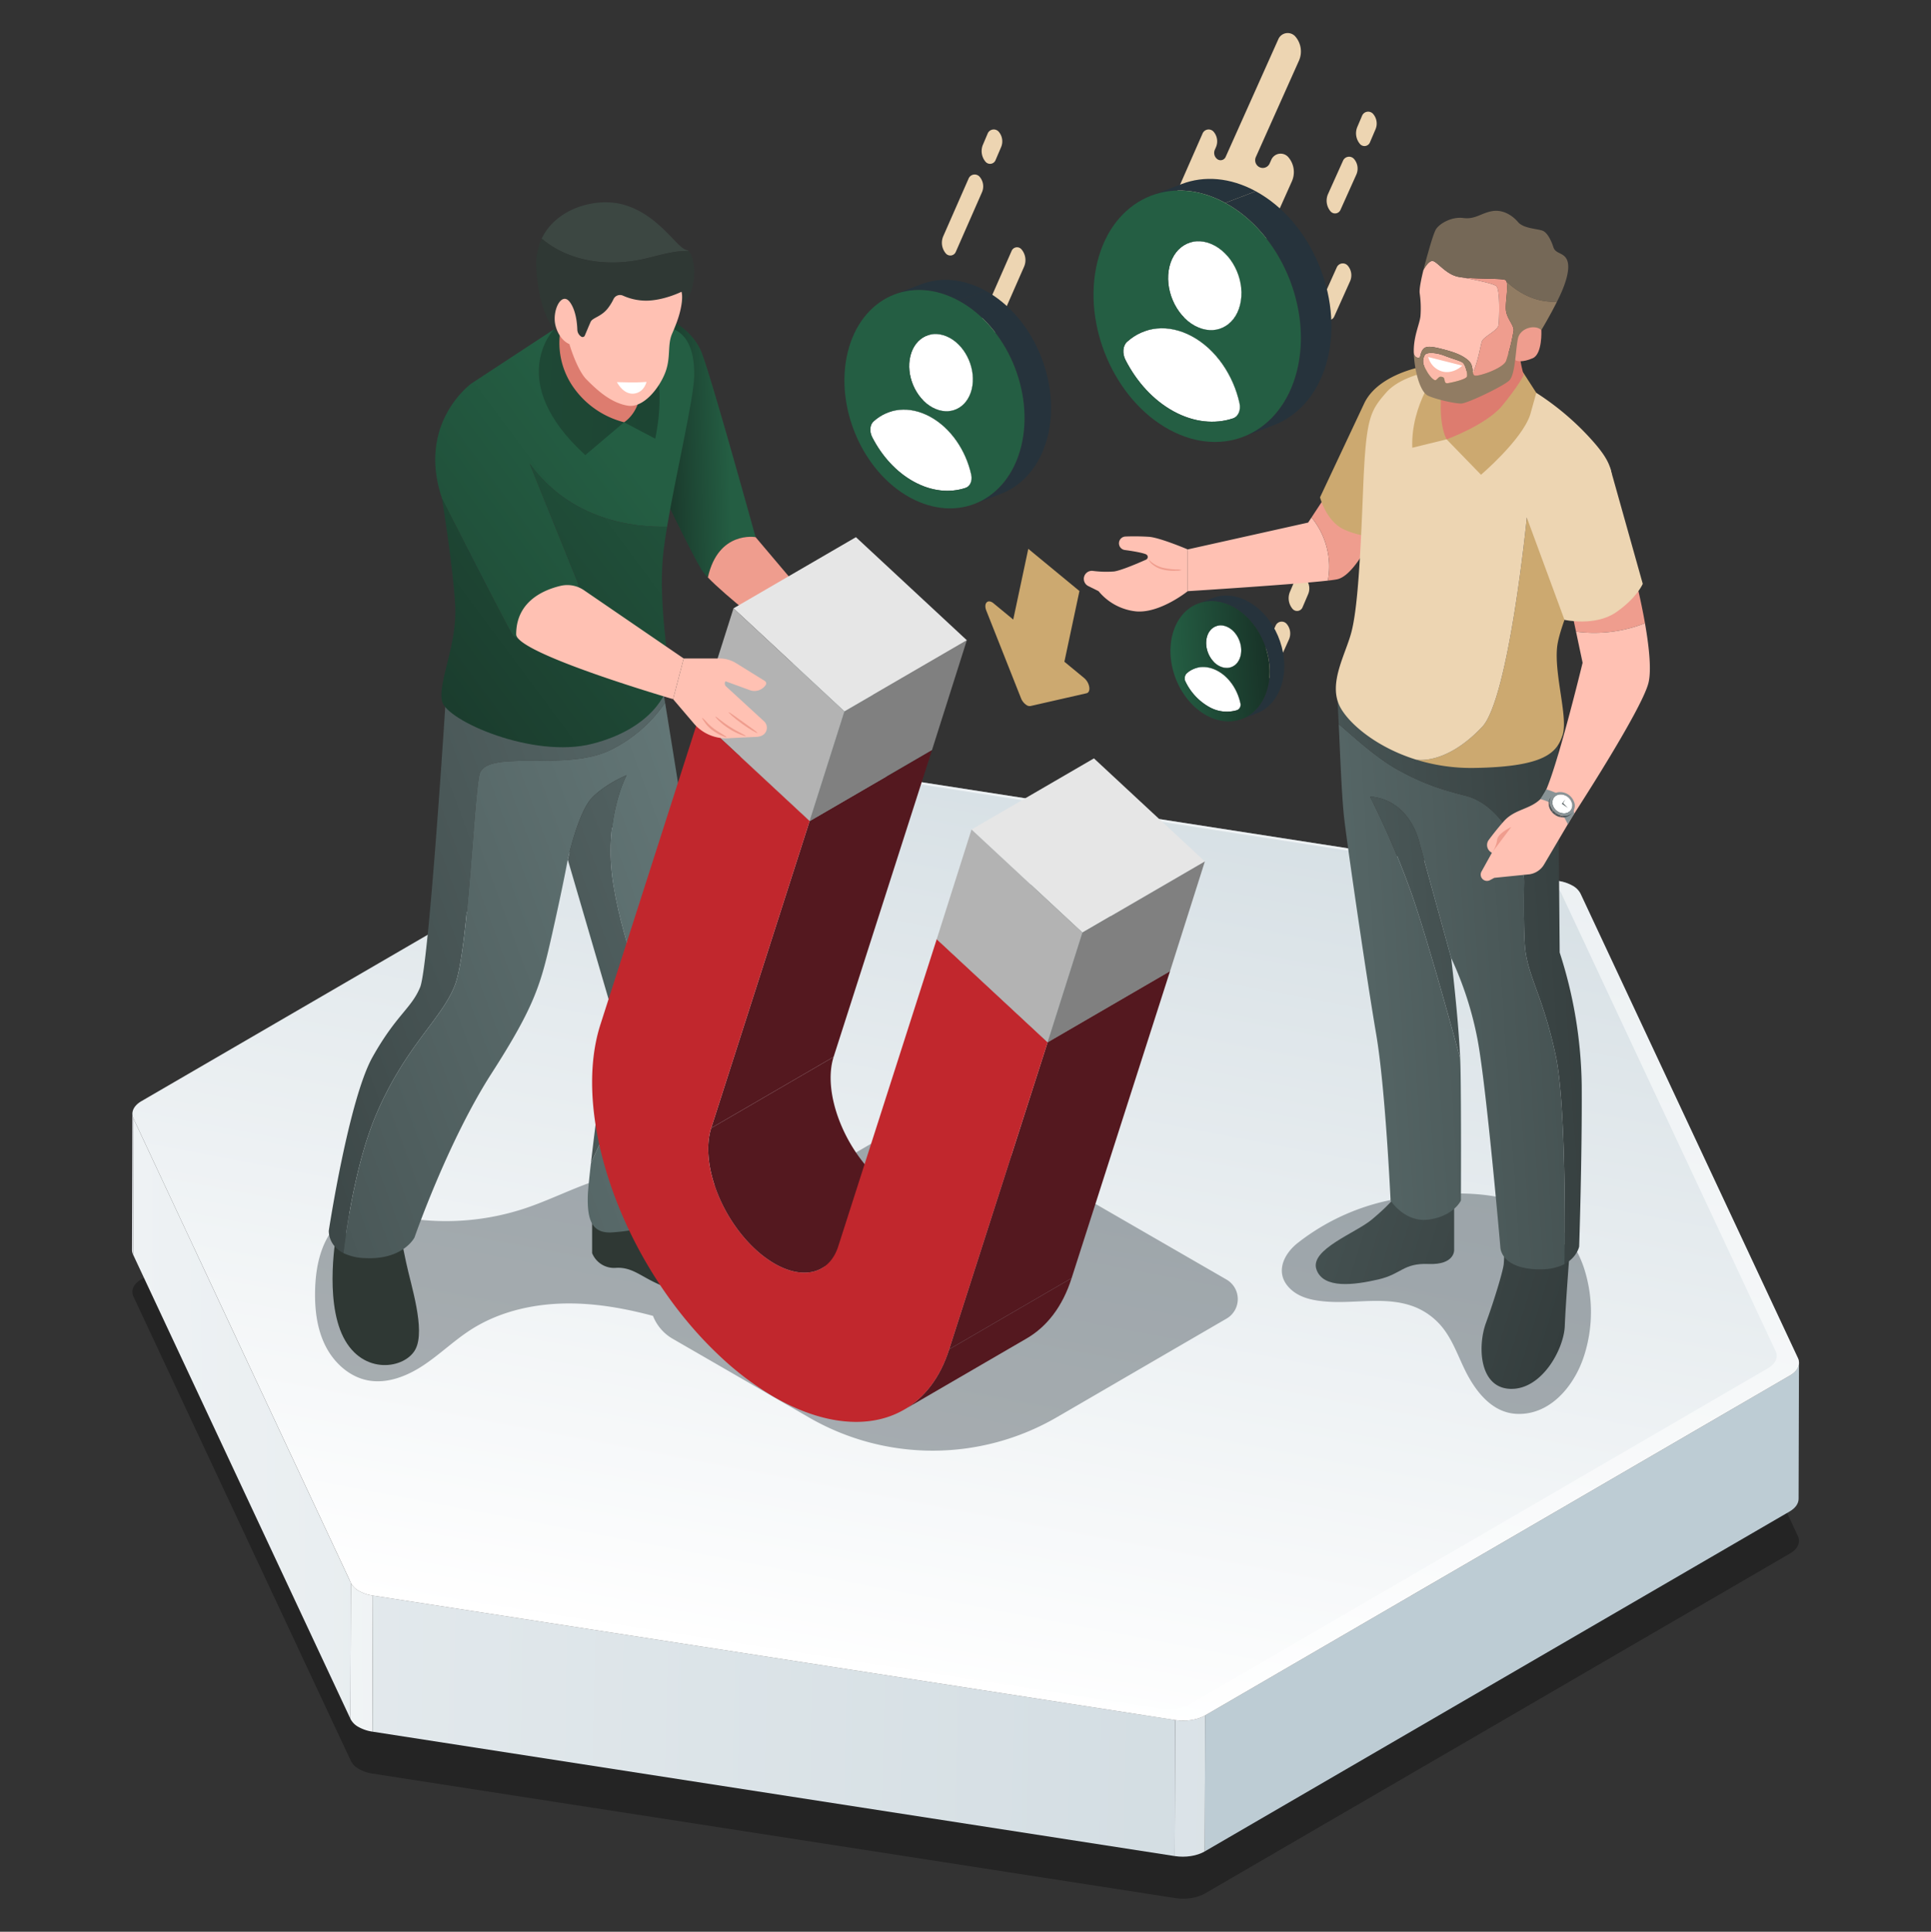 <?xml version="1.0" encoding="utf-8"?>
<svg xmlns="http://www.w3.org/2000/svg" data-name="Layer 1" id="Layer_1" viewBox="0 0 947.558 947.81">
  <rect x="0" y="0" width="947.558" height="947.81" fill="#333333" stroke="none"/>
  <defs>
    <style>
      .cls-1 {
        opacity: 0.3;
      }

      .cls-2 {
        isolation: isolate;
      }

      .cls-3 {
        fill: url(#linear-gradient);
      }

      .cls-4 {
        fill: url(#linear-gradient-2);
      }

      .cls-5 {
        fill: url(#linear-gradient-3);
      }

      .cls-6 {
        fill: #bdccd4;
      }

      .cls-7 {
        fill: url(#linear-gradient-4);
      }

      .cls-8 {
        fill: url(#linear-gradient-5);
      }

      .cls-9 {
        fill: url(#linear-gradient-6);
      }

      .cls-10 {
        opacity: 0.54;
      }

      .cls-11 {
        fill: #fff;
      }

      .cls-12, .cls-45 {
        fill: #26333c;
      }

      .cls-12 {
        opacity: 0.38;
      }

      .cls-13 {
        fill: #edd5b2;
      }

      .cls-14 {
        fill: #2f3834;
      }

      .cls-15 {
        fill: url(#linear-gradient-7);
      }

      .cls-16 {
        fill: url(#linear-gradient-8);
      }

      .cls-17 {
        fill: url(#linear-gradient-9);
      }

      .cls-18 {
        fill: url(#linear-gradient-10);
      }

      .cls-19 {
        fill: #ef9d8e;
      }

      .cls-20 {
        fill: url(#linear-gradient-11);
      }

      .cls-21 {
        fill: url(#linear-gradient-12);
      }

      .cls-22 {
        fill: url(#linear-gradient-13);
      }

      .cls-23 {
        fill: #dd7c6f;
      }

      .cls-24 {
        fill: #54181f;
      }

      .cls-25 {
        fill: #657979;
      }

      .cls-26 {
        fill: gray;
      }

      .cls-27 {
        fill: #e6e6e6;
      }

      .cls-28 {
        fill: #b3b3b3;
      }

      .cls-29 {
        fill: #c1272d;
      }

      .cls-30 {
        fill: #3c4742;
      }

      .cls-31 {
        fill: #ffc1b3;
      }

      .cls-32 {
        fill: url(#linear-gradient-14);
      }

      .cls-33 {
        fill: #cca970;
      }

      .cls-34 {
        fill: url(#linear-gradient-15);
      }

      .cls-35 {
        fill: url(#linear-gradient-16);
      }

      .cls-36 {
        fill: url(#linear-gradient-17);
      }

      .cls-37 {
        fill: url(#linear-gradient-18);
      }

      .cls-38 {
        fill: url(#linear-gradient-19);
      }

      .cls-39 {
        fill: #fcb9a9;
      }

      .cls-40 {
        fill: none;
      }

      .cls-41 {
        fill: #756857;
      }

      .cls-42 {
        fill: #917c63;
      }

      .cls-43 {
        fill: #899396;
      }

      .cls-44 {
        fill: #4d5659;
      }

      .cls-46 {
        fill: url(#linear-gradient-20);
      }

      .cls-47 {
        fill: url(#linear-gradient-21);
      }

      .cls-48 {
        fill: url(#linear-gradient-22);
      }
    </style>
    <linearGradient gradientUnits="userSpaceOnUse" id="linear-gradient" x1="-433.718" x2="785.069" y1="582.818" y2="578.449">
      <stop offset="0" stop-color="#fff"/>
      <stop offset="1" stop-color="#d0d7e5"/>
    </linearGradient>
    <linearGradient gradientUnits="userSpaceOnUse" id="linear-gradient-2" x1="-247.665" x2="971.122" y1="697.418" y2="693.049">
      <stop offset="0" stop-color="#fff"/>
      <stop offset="1" stop-color="#bdccd4"/>
    </linearGradient>
    <linearGradient href="#linear-gradient-2" id="linear-gradient-3" x1="-96.925" x2="1121.863" y1="814.122" y2="809.753"/>
    <linearGradient href="#linear-gradient-2" id="linear-gradient-4" x1="-616.322" x2="1198.754" y1="827.604" y2="862.552"/>
    <linearGradient href="#linear-gradient-2" id="linear-gradient-5" x1="-404.392" x2="1410.683" y1="857.25" y2="892.197"/>
    <linearGradient href="#linear-gradient-2" id="linear-gradient-6" x1="431.321" x2="571.321" y1="831.279" y2="95.279"/>
    <linearGradient gradientUnits="userSpaceOnUse" id="linear-gradient-7" x1="486.878" x2="-3.494" y1="370.536" y2="551.49">
      <stop offset="0" stop-color="#657979"/>
      <stop offset="0.974" stop-color="#303838"/>
      <stop offset="1"/>
    </linearGradient>
    <linearGradient href="#linear-gradient-7" id="linear-gradient-8" x1="385.947" x2="-104.425" y1="449.155" y2="630.109"/>
    <linearGradient href="#linear-gradient-7" id="linear-gradient-9" x1="519.054" x2="28.682" y1="394.275" y2="575.229"/>
    <linearGradient gradientUnits="userSpaceOnUse" id="linear-gradient-10" x1="357.757" x2="321.15" y1="219.657" y2="220.808">
      <stop offset="0" stop-color="#245e43"/>
      <stop offset="1" stop-color="#183227"/>
    </linearGradient>
    <linearGradient href="#linear-gradient-10" id="linear-gradient-11" x1="300.415" x2="53.157" y1="214.308" y2="398.024"/>
    <linearGradient href="#linear-gradient-10" id="linear-gradient-12" x1="399.961" x2="152.703" y1="199.546" y2="383.263"/>
    <linearGradient href="#linear-gradient-10" id="linear-gradient-13" x1="-210.214" x2="728.739" y1="168.974" y2="213.971"/>
    <linearGradient gradientUnits="userSpaceOnUse" id="linear-gradient-14" x1="311.114" x2="557.513" y1="189.568" y2="267.506">
      <stop offset="0" stop-color="#fff"/>
      <stop offset="1" stop-color="#cca970"/>
    </linearGradient>
    <linearGradient href="#linear-gradient-7" id="linear-gradient-15" x1="393.538" x2="816.944" y1="518.119" y2="649.658"/>
    <linearGradient href="#linear-gradient-7" id="linear-gradient-16" x1="389.142" x2="812.547" y1="532.271" y2="663.81"/>
    <linearGradient href="#linear-gradient-7" id="linear-gradient-17" x1="555.948" x2="928.098" y1="498.947" y2="474.534"/>
    <linearGradient href="#linear-gradient-7" id="linear-gradient-18" x1="460.205" x2="829.414" y1="495.164" y2="470.944"/>
    <linearGradient href="#linear-gradient-7" id="linear-gradient-19" x1="485.876" x2="858.23" y1="468.747" y2="444.321"/>
    <linearGradient href="#linear-gradient-10" id="linear-gradient-20" x1="931.318" x2="1036.318" y1="164.336" y2="157.336"/>
    <linearGradient href="#linear-gradient-10" id="linear-gradient-21" x1="929.187" x2="1034.187" y1="132.382" y2="125.382"/>
    <linearGradient href="#linear-gradient-10" id="linear-gradient-22" x1="574.722" x2="622.665" y1="326.046" y2="322.85"/>
  </defs>
  <title>marvin_bender 2</title>
  <g>
    <g>
      <g class="cls-1">
        <path d="M771.61,521.911a9.439,9.439,0,0,1,3.968,3.958L882.244,753.7c1.428,3.047-.048,6.3-3.886,8.527L591.364,929.006c-3.838,2.23-9.448,3.1-14.714,2.283L182.989,870.244a19.9,19.9,0,0,1-6.846-2.286A9.439,9.439,0,0,1,172.174,864L65.5,636.177c-1.428-3.048.062-6.3,3.9-8.526L356.4,460.868c3.838-2.23,9.435-3.1,14.7-2.283l393.668,61.04A19.9,19.9,0,0,1,771.61,521.911Z"/>
      </g>
      <g class="cls-2">
        <path class="cls-3" d="M64.779,613.25l.189-66.768a5.415,5.415,0,0,0,.533,2.327l-.189,66.768A5.415,5.415,0,0,1,64.779,613.25Z"/>
        <polygon class="cls-4" points="172.174 776.632 171.985 843.4 65.312 615.577 65.501 548.809 172.174 776.632"/>
        <path class="cls-5" d="M182.989,782.876l-.189,66.768a19.9,19.9,0,0,1-6.846-2.286,9.439,9.439,0,0,1-3.968-3.958l.189-66.768a9.439,9.439,0,0,0,3.968,3.958A19.9,19.9,0,0,0,182.989,782.876Z"/>
        <path class="cls-6" d="M878.358,674.855,591.364,841.638l-.189,66.768L878.169,741.623c2.866-1.665,4.414-3.9,4.421-6.191l.189-66.768C882.773,670.956,881.224,673.189,878.358,674.855Z"/>
        <polygon class="cls-7" points="576.649 843.92 576.46 910.688 182.799 849.644 182.989 782.876 576.649 843.92"/>
        <path class="cls-8" d="M591.364,841.638l-.189,66.768c-3.838,2.23-9.448,3.1-14.714,2.283l.189-66.768C581.915,844.737,587.526,843.868,591.364,841.638Z"/>
        <path class="cls-9" d="M882.244,666.328,775.578,438.5a9.439,9.439,0,0,0-3.968-3.958,19.9,19.9,0,0,0-6.846-2.286L371.1,371.217c-5.266-.817-10.862.052-14.7,2.282L69.4,540.282c-3.838,2.23-5.328,5.479-3.9,8.526L172.174,776.632a9.439,9.439,0,0,0,3.968,3.958,19.892,19.892,0,0,0,6.846,2.286L576.649,843.92c5.266.817,10.877-.052,14.714-2.283L878.358,674.855C882.2,672.624,883.672,669.376,882.244,666.328Z"/>
      </g>
      <g class="cls-10">
        <path class="cls-11" d="M882.244,666.328,775.578,438.5a9.443,9.443,0,0,0-3.968-3.958,19.9,19.9,0,0,0-6.846-2.286L371.1,371.217a25.731,25.731,0,0,0-9.227.262,25.539,25.539,0,0,1,5.021.255l388.5,60.239a19.635,19.635,0,0,1,6.757,2.256,9.316,9.316,0,0,1,3.916,3.906L871.33,662.973c1.41,3.008-.047,6.213-3.835,8.415L584.267,835.982c-3.787,2.2-9.324,3.059-14.521,2.252L181.251,777.991a19.634,19.634,0,0,1-6.757-2.256,9.314,9.314,0,0,1-3.916-3.906l1.6,4.8a9.443,9.443,0,0,0,3.968,3.958,19.9,19.9,0,0,0,6.846,2.286L576.649,843.92c5.266.817,10.877-.052,14.714-2.283L878.358,674.855C882.2,672.624,883.672,669.375,882.244,666.328Z"/>
      </g>
    </g>
    <g>
      <path class="cls-12" d="M601.86,627.819,456.838,544.09,370.263,594.4a64.556,64.556,0,0,0-13.3-9.784,78.814,78.814,0,0,0-54.211-8.189c-15.728,3.338-30.006,11.423-45.263,16.5a123.3,123.3,0,0,1-56.661,4.89c-6.574-.97-13.448-5.512-19.839-5.622-7.892-.136-15.778,7.567-19.571,13.767-4.945,8.083-6.584,17.787-6.8,27.261-.211,9.232.9,18.7,5.009,26.97s11.578,15.208,20.63,17.035c9.514,1.921,19.32-1.922,27.419-7.271s15.113-12.222,23.275-17.473c14.653-9.428,32.453-13.181,49.875-12.936,13.395.188,26.634,2.625,39.6,6.087a22.357,22.357,0,0,0,9.769,11.3l66.839,38.589a121.3,121.3,0,0,0,121.6-.172l83.249-48.379A11.069,11.069,0,0,0,601.86,627.819Z"/>
      <g>
        <path class="cls-13" d="M619.852,331.817h0a8.074,8.074,0,0,1-1.249-8.489l7.373-16.392a3.231,3.231,0,0,1,5.416-.8h0a7.226,7.226,0,0,1,1.118,7.6l-7.8,17.365A2.9,2.9,0,0,1,619.852,331.817Z"/>
        <path class="cls-13" d="M634.284,298.755h0a8.074,8.074,0,0,1-1.249-8.489l2.306-5.432a3.231,3.231,0,0,1,5.416-.8h0a7.226,7.226,0,0,1,1.118,7.6l-2.734,6.405A2.9,2.9,0,0,1,634.284,298.755Z"/>
      </g>
      <path class="cls-13" d="M649.843,156.052h0a8.074,8.074,0,0,1-1.249-8.489l7.373-16.392a3.231,3.231,0,0,1,5.416-.8h0a7.226,7.226,0,0,1,1.118,7.6l-7.8,17.365A2.9,2.9,0,0,1,649.843,156.052Z"/>
      <path class="cls-13" d="M637.42,29.745a11.193,11.193,0,0,0-1.732-11.768,5,5,0,0,0-8.389,1.235l-25.875,57.8a2.708,2.708,0,0,1-4.125,1.037h0a3.835,3.835,0,0,1-1.168-4.579l.533-1.212a7.226,7.226,0,0,0-1.118-7.6h0a3.231,3.231,0,0,0-5.416.8l-12.44,28.307a8.074,8.074,0,0,0,1.338,8.591,2.884,2.884,0,0,0,4.768-.817l1.806-4.109,1.879,13.666,23.271-3.478-16.294,36.4a12.506,12.506,0,0,0,1.935,13.148,4.488,4.488,0,0,0,7.523-1.107l30.043-67.135a11.193,11.193,0,0,0-1.732-11.768,5,5,0,0,0-8.389,1.235l-.822,1.836a3.678,3.678,0,0,1-5.58,1.427h0a3.824,3.824,0,0,1-1.179-4.608Z"/>
      <path class="cls-13" d="M488.012,163.879l-6.285-7.367,14.709-33.469a2.87,2.87,0,0,1,4.811-.708h0a8.143,8.143,0,0,1,1.26,8.562Z"/>
      <g>
        <path class="cls-12" d="M636.889,609.793c-7.555,5.91-11.618,15.637-3.178,23.091,4.806,4.244,11.557,5.345,17.737,5.779,14.407,1.012,29.553-2.888,43.365,2.825a33.534,33.534,0,0,1,14.671,12.078c4.035,5.88,6.413,12.656,9.568,19,4.912,9.885,12.847,20.409,24.818,21.127,16.911,1.015,29.008-14.129,33.572-28.843a69.909,69.909,0,0,0-.41-43.433c-4.085-11.638-12.216-22.047-23.25-27.794-19.084-9.94-43.46-8.971-64.156-6.052A109.248,109.248,0,0,0,636.889,609.793Z"/>
        <g>
          <path class="cls-14" d="M165.182,604.56s-6.237,32.693,3.328,51.572,30.286,15.489,35.351,5.9-2.3-31.689-4.6-42.74l-2.3-11.051Z"/>
          <path class="cls-14" d="M290.554,592.9v21.926a11.6,11.6,0,0,0,11.847,7.237c9.209-.46,13.354,5.986,26.247,10.13s38.219,1.535,37.758-7.751-29.47-18.956-34.535-26.324l-5.065-7.367Z"/>
          <g>
            <path class="cls-15" d="M223.2,483.458c6.447-16.577,9.209-89.671,11.972-103.085s41.9-1.326,64.465-12.435a69.254,69.254,0,0,0,26.73-23.172c-1.233-7.568-2.018-12.341-2.018-12.341l-105.6,10.251s-8.288,131.266-12.586,141.7-11.665,13.467-23.33,34.208-21.488,85.206-21.488,85.206-.518,7.1,7.165,11.028c2.344-18.474,7.125-46.893,16.012-67.819C198.8,513.388,216.754,500.035,223.2,483.458Z"/>
            <path class="cls-16" d="M340.313,434.342c-2.752-20.413-10.3-67.212-13.945-89.575a69.254,69.254,0,0,1-26.73,23.172c-22.563,11.109-61.7-.979-64.465,12.435s-5.526,86.508-11.972,103.085S198.8,513.388,184.521,547c-8.886,20.926-13.668,49.345-16.012,67.819a26.031,26.031,0,0,0,10.64,2.479c18.726.921,24.251-10.13,24.251-10.13s16.27-46.968,37.758-80.428,24.251-43.9,29.777-68.456,7.674-36.53,7.674-36.53,5.162-23.484,11.944-30.391,16.912-10.991,16.912-10.991-11.668,21.514-6.447,53.815,19.121,60.312,17.849,72.749c-.9,8.817-17.822,38.685-28.911,63.859-.872,7.652-1.457,13.553-1.524,16.113-.307,11.665,2.088,18.127,11.358,17.8a94.331,94.331,0,0,0,19.077-3.07S344,461.662,340.313,434.342Z"/>
            <path class="cls-17" d="M301.019,434.188c-5.222-32.3,6.447-53.815,6.447-53.815s-10.13,4.084-16.912,10.991-11.944,30.391-11.944,30.391L299.792,494.2s-6.733,49.376-9.834,76.594c11.089-25.174,28.009-55.043,28.911-63.859C320.141,494.5,306.241,466.488,301.019,434.188Z"/>
          </g>
          <g>
            <path class="cls-18" d="M370.78,263.559s-22.333-80.785-26.707-91.146-14.735-15.2-14.735-15.2l-7.367,78.049s17.728,37.3,22.563,44.665a26.218,26.218,0,0,0,2.836,3.384C352.509,260.223,370.78,263.559,370.78,263.559Z"/>
            <path class="cls-19" d="M370.78,263.559s-18.271-3.335-23.41,19.757c8.825,9.25,31.244,26.546,31.244,26.546l16.341-17.728Z"/>
          </g>
          <g>
            <path class="cls-20" d="M277.113,309.095c11.7-9.209,6.1-23.944,6.1-23.944l-23.33-57.712c20.375,28.043,51.372,31.38,67.455,30.993,4.325-25.854,13.081-62.525,13.309-74.046.278-14.044-4.477-20.491-9.927-22.793l-5.451-2.3-53.451,2.3-40.484,26.553s-27.014,19.34-14.428,56.484c0,0,32.233,63.544,34.688,66.921S265.41,318.3,277.113,309.095Z"/>
            <path class="cls-21" d="M327.34,258.432c-16.083.387-47.08-2.95-67.455-30.993l23.33,57.712s5.6,14.735-6.1,23.944-23.061,5.832-25.517,2.456-34.688-66.921-34.688-66.921,5.219,32.233,6.447,51.879-8.6,38.065-6.447,47.582,44.763,28.242,73.646,20.874,37.479-24.865,37.786-31.926-5.219-35.916-3.07-59.554C325.657,269.239,326.392,264.093,327.34,258.432Z"/>
          </g>
          <path class="cls-22" d="M287.205,223.294l19.033-16.116,15.272,8.058s4.835-20.491,0-36.147-49.691-17.5-49.691-17.5S247.375,186.918,287.205,223.294Z"/>
          <path class="cls-23" d="M275.08,161.592a37.949,37.949,0,0,0,6.6,28.856,43.461,43.461,0,0,0,24.558,16.73s9.056-5.372,7.981-19.186S275.08,161.592,275.08,161.592Z"/>
          <g class="cls-2">
            <path class="cls-24" d="M463.4,587.324l-60.076,34.912c-6.1,3.546-14.494,2.817-23.276-2.253a53.1,53.1,0,0,1-9.516-7.138c-17.2-15.979-26.862-42.6-21.549-59.347l60.076-34.912c-5.313,16.745,4.352,43.368,21.549,59.347a53.1,53.1,0,0,0,9.516,7.138C448.9,590.141,457.294,590.87,463.4,587.324Z"/>
            <path class="cls-24" d="M503.8,656.7l-60.076,34.912c9.913-5.761,17.624-15.633,22.05-29.578l60.076-34.912C521.426,641.069,513.715,650.941,503.8,656.7Z"/>
            <polygon class="cls-24" points="397.287 402.851 457.363 367.939 409.056 518.587 348.98 553.499 397.287 402.851"/>
            <polygon class="cls-25" points="342.865 352.275 402.94 317.363 457.363 367.939 397.287 402.851 342.865 352.275"/>
            <polygon class="cls-26" points="414.362 349.046 474.437 314.134 457.363 367.939 397.287 402.851 414.362 349.046"/>
            <polygon class="cls-27" points="359.939 298.471 420.015 263.559 474.437 314.134 414.362 349.046 359.939 298.471"/>
            <polygon class="cls-28" points="359.939 298.471 414.362 349.046 397.287 402.851 342.865 352.275 359.939 298.471"/>
            <polygon class="cls-25" points="459.66 460.812 519.736 425.9 574.159 476.475 514.083 511.387 459.66 460.812"/>
            <polygon class="cls-24" points="514.083 511.387 574.159 476.475 525.852 627.123 465.776 662.035 514.083 511.387"/>
            <path class="cls-29" d="M342.865,352.275l54.423,50.575L348.98,553.5c-5.313,16.745,4.352,43.368,21.549,59.347a53.1,53.1,0,0,0,9.516,7.138c13.979,8.071,26.973,5.142,31.308-8.523L459.66,460.812l54.423,50.575L465.776,662.035c-11.9,37.511-47.572,45.547-85.948,23.39a145.813,145.813,0,0,1-26.118-19.59c-47.205-43.866-73.74-116.948-59.152-162.912Z"/>
            <polygon class="cls-27" points="476.735 407.007 536.81 372.095 591.233 422.67 531.158 457.582 476.735 407.007"/>
            <polygon class="cls-26" points="531.158 457.582 591.233 422.67 574.159 476.475 514.083 511.387 531.158 457.582"/>
            <polygon class="cls-28" points="476.735 407.007 531.158 457.582 514.083 511.387 459.66 460.812 476.735 407.007"/>
          </g>
          <g>
            <g>
              <path class="cls-30" d="M315.121,127.233c7.529-1.6,14.963-4.313,22.655-4.048l.071,0a2.276,2.276,0,0,0-1.017-.548c-4.684-.969-13.405-17.12-30.526-22.127-13.425-3.926-33.3,1.438-40.478,16.55a43.976,43.976,0,0,0,6.417,4.573C284.983,129.067,300.7,130.295,315.121,127.233Z"/>
              <path class="cls-14" d="M337.847,123.191l-.071,0c-7.692-.265-15.127,2.45-22.655,4.048-14.425,3.061-30.139,1.834-42.877-5.594a43.976,43.976,0,0,1-6.417-4.573,29.559,29.559,0,0,0-2.646,14.7c1.615,26.165,11.482,32.813,11.482,32.813l10.645,6.569s40.378-15.4,49.1-21.7C342.46,143.638,341.7,126.543,337.847,123.191Z"/>
            </g>
            <path class="cls-31" d="M305.707,145.063a3.529,3.529,0,0,0-4.659,1.72,24.821,24.821,0,0,1-2.5,4.124c-3.392,4.6-7.753,4.845-8.722,7.026-.683,1.537-2.088,4.878-2.858,6.717a1.171,1.171,0,0,1-1.707.537h0a4.231,4.231,0,0,1-1.96-3.443c-.112-3.3-.729-9.549-3.65-13.5-4.119-5.572-8.964,4.361-7.026,11.629s6.783,8.964,6.783,8.964,3.634,12.6,8.479,17.443S299.515,197.608,308,199.03c7.753,1.3,15.505-8.633,18.412-16.143s.969-13.567,3.392-19.139,3.876-9.691,4.6-14.294,0-6.3,0-6.3-8.722,4.361-17.443,4.361A27.632,27.632,0,0,1,305.707,145.063Z"/>
          </g>
          <path class="cls-31" d="M253.289,311.238c-.011,9.389,77,31.8,77,31.8l5.209-19.954L286.59,289.61a14.474,14.474,0,0,0-11.5-2.165C266.642,289.442,253.309,295.143,253.289,311.238Z"/>
          <path class="cls-31" d="M335.5,323.082h17.611a15.413,15.413,0,0,1,8.121,2.313l14.071,8.723a1.4,1.4,0,0,1,.427,1.968h0a6.605,6.605,0,0,1-7.759,2.541l-11.954-4.36h0a1.924,1.924,0,0,0,.272,2.524l18.632,17.118a4.283,4.283,0,0,1-1.291,7.125h0a7.121,7.121,0,0,1-2.342.512l-12.525.58a20.878,20.878,0,0,1-18.327-7.19l-10.145-11.9Z"/>
          <path class="cls-19" d="M356.5,361.7c-.065.127-.9-.136-2.181-.7a24.9,24.9,0,0,1-4.784-2.753,16.642,16.642,0,0,1-3.823-4.018c-.8-1.143-1.286-1.844-1.184-1.946s.809.444,1.76,1.475a25.678,25.678,0,0,0,3.878,3.647c1.663,1.246,3.318,2.2,4.5,2.937S356.572,361.565,356.5,361.7Z"/>
          <path class="cls-19" d="M365.948,361.082c-.068.243-4.01-.845-8.214-3.551-4.219-2.681-6.861-5.8-6.669-5.967.21-.211,3.1,2.524,7.2,5.129C362.357,359.327,366.051,360.8,365.948,361.082Z"/>
          <path class="cls-19" d="M371.675,359.633c-.137.223-3.584-1.653-7.5-4.48s-6.8-5.5-6.627-5.7,3.3,2.108,7.2,4.905S371.821,359.4,371.675,359.633Z"/>
        </g>
        <path class="cls-32" d="M317.251,187.378a87.792,87.792,0,0,1-9.094.23l-5.41-.115s2.993,6.1,8.173,5.641S317.251,187.378,317.251,187.378Z"/>
        <g>
          <g>
            <path class="cls-31" d="M652.191,275.806a38.54,38.54,0,0,0-8.608-21.936l-1.662,2.529-59.1,13.172v20.491s51.758-3.246,68.788-5.189A37.736,37.736,0,0,0,652.191,275.806Z"/>
            <path class="cls-19" d="M650.513,243.325l-6.93,10.546a38.54,38.54,0,0,1,8.608,21.936,37.736,37.736,0,0,1-.578,9.067c2.227-.254,3.868-.486,4.714-.686,7.31-1.723,14.677-16.458,14.677-16.458l2.763-11.742Z"/>
          </g>
          <g>
            <path class="cls-33" d="M698.87,179.7s-22.57,3.6-29.477,18.3-21.642,46.012-21.642,46.012,2.929,11.5,11.512,15.656a40.253,40.253,0,0,0,17.5,3.72l30.586-71.753Z"/>
            <g>
              <g>
                <path class="cls-34" d="M713.564,587.143v26.324s.208,7.2-12.479,6.71-13.1,4.9-24.749,7.592-27.037,4.814-30.365-4.951,19.342-17.849,27.245-24.482,10.4-9.949,10.4-9.949Z"/>
                <path class="cls-35" d="M770.55,610.358s-2.264,28.811-2.692,40.211-11.243,31.3-26.633,30.883S725,660.517,729.162,649.118s8.423-25.569,8.735-28.941a65.748,65.748,0,0,0,.208-6.917Z"/>
                <g>
                  <path class="cls-36" d="M719.382,390.477c16.393,4.232,28.67,25.785,28.469,42.661-.159,13.318-.1,27.281.682,33.374,1.692,13.265,9.123,24.044,14.946,51.818,4.609,21.983,4.528,79.015,4.294,101.847-3.049,1.652-7.357,2.824-13.445,2.618-18.3-.622-18.094-10.985-18.094-10.985S729.37,532.631,725,509.831a169.157,169.157,0,0,0-12.895-39.8h0l-15.983-57.89a33.257,33.257,0,0,0-7.229-13.273,24.93,24.93,0,0,0-16.567-8.045l-.031,0a420.766,420.766,0,0,1,18.963,43.768c7.021,18.853,19.09,62.113,25.26,84.719.073,1.678.13,3.3.162,4.822.416,19.691.208,64.876.208,64.876s-3.328,7.462-15.39,9.327-19.134-9.327-19.134-9.327-2.5-54.927-7.071-81.665-13.519-87.883-15.6-105.087c-1.4-11.544-2.249-37.065-2.772-46.987,5.135,4.235,17.816,16.288,29.208,22.524C698.871,384.766,707.248,387.345,719.382,390.477Z"/>
                  <path class="cls-37" d="M660.529,336.834,746.841,355.9l17.618,3.331.892,108.113a219.851,219.851,0,0,1,10.815,65.291c.208,35.651-1.248,78.971-1.248,78.971s-1.027,5.259-7.145,8.575c.234-22.832.315-79.864-4.294-101.847-5.823-27.774-13.255-38.553-14.946-51.818-.777-6.093-.84-20.055-.682-33.374.2-16.876-12.076-38.429-28.469-42.661-12.134-3.132-20.511-5.71-33.248-12.683-11.391-6.236-24.073-18.289-29.208-22.524-.256-4.865-.455-9.718-.578-11.66C655.977,337.708,660.529,336.834,660.529,336.834Z"/>
                  <path class="cls-38" d="M672.3,390.824l.031,0a24.93,24.93,0,0,1,16.567,8.045,33.257,33.257,0,0,1,7.229,13.273l15.983,57.89h0s3.538,29.279,4.413,49.276c-6.17-22.606-18.239-65.866-25.26-84.719A420.766,420.766,0,0,0,672.3,390.824Z"/>
                </g>
              </g>
              <g>
                <g>
                  <path class="cls-19" d="M807.209,305.795c-2.028-11.55-4.605-21.607-4.605-21.607L770.745,297.54l2.621,12.371A68.133,68.133,0,0,0,807.209,305.795Z"/>
                  <path class="cls-31" d="M773.366,309.911l3.235,15.271s-14.524,59.97-19.912,66.06-13.118,5.388-18.741,11.713c-2.948,3.317-5.574,6.7-7.406,9.164a4.188,4.188,0,0,0,1.182,6.073l.367.224-5.02,9.06a3.093,3.093,0,0,0,4.083,4.371l2.091-1.126,17.336-1.755a10.017,10.017,0,0,0,7.118-4.813l13.747-23.305s34.2-52.473,37.481-65.826c1.581-6.436.168-18.478-1.72-29.226A68.133,68.133,0,0,1,773.366,309.911Z"/>
                </g>
                <g>
                  <path class="cls-33" d="M787.845,251.626c.2-.817.4-1.6.593-2.359l-39.209,4.7s-8.761,88.717-21.9,102.643c-17.485,18.536-31.47,16.278-32.547,16.071a91.089,91.089,0,0,0,28.653,4.108c34.892-.54,40.514-7.639,43.325-16.036s-4-29.221-2.7-42.938S783.629,268.492,787.845,251.626Z"/>
                  <path class="cls-13" d="M727.331,356.611c13.137-13.926,21.9-102.643,21.9-102.643l39.209-4.7c3.768-14.975,4.863-19.885-7.62-33.711a132.769,132.769,0,0,0-26.936-22.81l-48.056-11.207s-17.774,1.989-25.738,11.207-9.839,12.455-11.244,48.318-2.811,57.666-5.622,68.785-11.713,25.419-5.622,37.009c4.249,8.085,17.637,19.711,37.185,25.825C695.862,372.889,709.846,375.147,727.331,356.611Z"/>
                </g>
                <g>
                  <path class="cls-33" d="M705.826,181.538s-13.626,16.88-12.8,38.15l16.838-4.132,16.872,17.379s19.924-16.916,24.109-29.345l3.033-10.845-6.6-10.22Z"/>
                  <path class="cls-23" d="M707.345,191.638s-1.811,15.581,2.523,23.918c0,0,19.511-7.083,27.307-16.543s10.518-14.922,10.518-14.922-2.267-8.09-1.8-11.123l.465-3.033Z"/>
                  <g>
                    <path class="cls-19" d="M756.352,161.971s.6,11.674-4.2,13.771-7.87,1.6-8.634.911-1.436-7.052-1.436-7.052l3.2-11.33,7.912-2.405Z"/>
                    <path class="cls-39" d="M708.837,174.521c-4.1-1.61-8.992-1.878-9.76-.227q-.11.235-.208.453a5.985,5.985,0,0,0,0,4.954c1.62,3.579,4.761,7.685,5.881,6.69,1.436-1.276,1.531-1.864,3.152-1.381s.2,3.408,2.671,2.991,8.754-1.866,9.242-3.2-.775-5.86-1.977-6.833S712.933,176.13,708.837,174.521Z"/>
                    <g>
                      <path class="cls-40" d="M715.589,135.805c.289.056.6.108.922.157C715.932,135.863,715.589,135.805,715.589,135.805Z"/>
                      <path class="cls-19" d="M738.955,151.871c-.32-4.52,1.853-13.7-.436-14.558-2.183-.818-15.367-.333-22.008-1.35,3.526.611,16.132,2.886,17.782,4.465,1.921,1.839,1.41,16.34,1.067,19.046s-7.258,5.634-8.115,7.923c-.72,1.92-1.9,9.958-4.451,15.512.132.676.354,1.174.89,1.352,1.79.6,14.075-3.527,15.407-7.279a99.876,99.876,0,0,0,3.634-14.674C743.052,159.448,739.275,156.391,738.955,151.871Z"/>
                      <path class="cls-31" d="M735.36,159.474c.343-2.706.855-17.208-1.067-19.046-1.65-1.58-14.256-3.855-17.782-4.465-.322-.049-.633-.1-.922-.157-6.254-1.225-10.563-7.837-12.754-7.763s-4.362,4.5-4.362,4.5h0c-1.069,4.343-2.054,9.114-1.831,11.231a52.305,52.305,0,0,1,.4,11.264c-.358,3.87-3.347,9.669-3.291,17.37-.045,2.254,1.07,3.123,2.315,3.147s.6-1.79,2.092-3.99,5.027-1.472,10.193-.133,9.246,2.794,12.235,5.462c2.094,1.869,1.9,4.438,2.2,6.017,2.547-5.555,3.731-13.592,4.451-15.512C728.1,165.108,735.017,162.18,735.36,159.474Z"/>
                    </g>
                    <g>
                      <path class="cls-40" d="M708.837,174.521c-4.1-1.61-8.992-1.878-9.76-.227q-.11.235-.208.453a5.985,5.985,0,0,0,0,4.954c1.62,3.579,4.761,7.685,5.881,6.69,1.436-1.276,1.531-1.864,3.152-1.381s.2,3.408,2.671,2.991,8.754-1.866,9.242-3.2-.775-5.86-1.977-6.833S712.933,176.13,708.837,174.521Z"/>
                      <path class="cls-40" d="M738.519,137.312s.232.264.668.7A1.251,1.251,0,0,0,738.519,137.312Z"/>
                      <path class="cls-41" d="M768.124,126.181c-1.97-2.3-4.921-1.993-5.854-4.879s-2.789-7.087-5.25-8.084-9.376-1.052-12.066-4.223-7.26-6.3-12.663-5.417-8.353,4.179-14.247,3.387-12.244,3.019-13.658,5.995-3.562,10.9-3.562,10.9-1.222,4.1-2.35,8.683h0s2.171-4.424,4.362-4.5,6.5,6.538,12.754,7.763,20.64.649,22.929,1.507a1.251,1.251,0,0,1,.668.7c2.488,2.5,11.793,10.8,24.8,9.961l.077,0c1.141-2.291,2.2-4.576,2.995-6.6C770.275,133.178,770.094,128.486,768.124,126.181Z"/>
                      <path class="cls-42" d="M739.186,138.014c1.11,2.408-.511,9.909-.232,13.857.32,4.521,4.1,7.577,3.771,10.438a99.876,99.876,0,0,1-3.634,14.674c-1.332,3.752-13.617,7.875-15.407,7.279s-.105-4.7-3.095-7.369-7.069-4.122-12.235-5.462-8.7-2.066-10.193.133-.833,4.014-2.092,3.99-2.359-.893-2.315-3.147c0,.189,0,.374,0,.565.214,7.986,2.824,19.33,7.108,21.234s13.121,3.8,16.1,3.8,20.622-8.457,23.621-11.286,3.119-15.091,4.271-20.551,8.68-7.04,11.492-4.2c0,0,4.239-7.029,7.709-14l-.077,0C750.979,148.812,741.675,140.511,739.186,138.014ZM719.815,184.8c-.488,1.333-6.773,2.781-9.242,3.2s-1.05-2.508-2.671-2.991-1.716.105-3.152,1.381c-1.12,1-4.261-3.111-5.881-6.69a5.985,5.985,0,0,1,0-4.954q.1-.217.208-.453c.768-1.651,5.664-1.383,9.76.227s7.8,2.475,9,3.447S720.3,183.468,719.815,184.8Z"/>
                    </g>
                    <path class="cls-11" d="M700.857,175.166l16.7,4.225s-4.368,4.367-9.948,2.836A9.879,9.879,0,0,1,700.857,175.166Z"/>
                  </g>
                </g>
                <path class="cls-13" d="M749.229,253.968l18.479,50.156s14.984,3.4,25.291-3.7,13.118-13.964,13.118-13.964l-15.97-56.854s-15.888-11.244-28.07-4.217S749.229,253.968,749.229,253.968Z"/>
                <path class="cls-19" d="M732.092,418.416l9.519-12.65s-6.708,3.113-6.942,6.325A14.094,14.094,0,0,1,732.092,418.416Z"/>
                <path class="cls-43" d="M755.848,392.118a18.325,18.325,0,0,1,7.712,3.732c3.28,2.889,5.771,8.585,5.771,8.585l3.106-5.115a9.71,9.71,0,0,0-3.645-7.2c-3.748-3.062-9.968-4.823-9.968-4.823Z"/>
                <g class="cls-2">
                  <path class="cls-44" d="M764.393,390.658a3.914,3.914,0,0,0-2.446,1.451l.61-.8A3.914,3.914,0,0,1,765,389.862l-.071.093-.076.1-.078.1-.08.1-.04.052-.04.052-.039.051-.077.1-.037.049C764.443,390.593,764.423,390.64,764.393,390.658Z"/>
                  <path class="cls-44" d="M770.62,394.408a5.805,5.805,0,0,0-6.227-3.75l.61-.8a5.805,5.805,0,0,1,6.227,3.75,4.146,4.146,0,0,1-.5,3.976l-.61.8A4.146,4.146,0,0,0,770.62,394.408Z"/>
                  <path class="cls-44" d="M770.159,400.121l.61-.8a4.642,4.642,0,0,0,.985-.952l-.61.8A4.642,4.642,0,0,1,770.159,400.121Z"/>
                  <path class="cls-44" d="M770.159,400.121l-.084.058.61-.8.084-.058-.057.075-.061.079-.063.082-.064.084-.064.084-.063.082-.061.079-.057.075A1.321,1.321,0,0,1,770.159,400.121Z"/>
                  <path class="cls-44" d="M759.949,393.97a4.817,4.817,0,0,1,.971-2.647l.61-.8a4.818,4.818,0,0,0-.971,2.647l-.053.07-.057.074-.059.077-.06.078-.06.078-.059.077-.057.074-.053.07-.018.023-.019.025-.02.026-.02.026-.02.026-.02.026-.019.025Z"/>
                  <path class="cls-44" d="M759.949,393.97a.416.416,0,0,1,.077-.1l.077-.1.457-.6,0,.056-.071.093-.076.1-.078.1-.08.1-.08.1-.078.1-.076.1-.071.093Z"/>
                  <path class="cls-44" d="M759.952,394.681a5.421,5.421,0,0,1-.006-.654l.61-.8a5.422,5.422,0,0,0,.006.654Z"/>
                  <path class="cls-44" d="M760.012,395.2q-.042-.26-.059-.516l.61-.8q.018.256.059.516Z"/>
                  <path class="cls-44" d="M768.082,400.984a6.072,6.072,0,0,1-1.653.069l.61-.8a6.072,6.072,0,0,0,1.653-.069,5.152,5.152,0,0,0,1.994-.8l-.071.093-.076.1-.078.1-.08.1-.08.1-.078.1-.076.1-.071.093A5.152,5.152,0,0,1,768.082,400.984Z"/>
                  <path class="cls-44" d="M765.68,400.94l.61-.8a6.618,6.618,0,0,0,.749.113l-.071.093-.076.1-.078.1-.08.1-.08.1-.078.1-.076.1-.071.093A6.618,6.618,0,0,1,765.68,400.94Z"/>
                  <path class="cls-44" d="M765.68,400.94q-.173-.036-.345-.082l.61-.8q.172.045.345.082l-.053.07-.057.074-.059.077-.06.078-.06.078-.059.077-.057.074-.053.07-.018.023-.019.025-.02.026-.02.026-.02.026-.02.026-.019.025Z"/>
                  <path class="cls-11" d="M771.231,393.612a3.918,3.918,0,0,1-2.949,5.427,5.805,5.805,0,0,1-6.227-3.75A3.925,3.925,0,0,1,765,389.862,5.805,5.805,0,0,1,771.231,393.612Z"/>
                  <path class="cls-44" d="M770.733,397.588l-.61.8a3.92,3.92,0,0,1-2.452,1.451,5.805,5.805,0,0,1-6.227-3.75,4.149,4.149,0,0,1,.5-3.976l.61-.8a4.149,4.149,0,0,0-.5,3.976,5.805,5.805,0,0,0,6.227,3.75A3.92,3.92,0,0,0,770.733,397.588Z"/>
                  <path class="cls-44" d="M760.3,396.3a6.2,6.2,0,0,1-.284-1.1l.61-.8a6.2,6.2,0,0,0,.284,1.1,6.956,6.956,0,0,0,1.179,2.068l-.071.093-.076.1-.078.1-.08.1-.08.1-.078.1-.076.1-.071.093A6.956,6.956,0,0,1,760.3,396.3Z"/>
                  <path class="cls-44" d="M761.551,398.454l-.076-.091.61-.8.076.091-.057.075-.061.079-.063.082-.064.084-.064.084-.063.082-.061.079-.057.075-.014.018-.015.019-.015.02-.016.02-.016.02-.015.02-.015.019Z"/>
                  <path class="cls-44" d="M765.334,400.858a7.428,7.428,0,0,1-2.362-1.108l.61-.8a7.428,7.428,0,0,0,2.362,1.108l-.147.192-.078.1-.08.1-.08.1-.078.1-.076.1Z"/>
                  <path class="cls-44" d="M761.551,398.454l.61-.8a7.582,7.582,0,0,0,1.422,1.3l-.071.093-.076.1-.078.1-.08.1-.08.1-.078.1-.076.1-.071.093A7.582,7.582,0,0,1,761.551,398.454Z"/>
                  <path class="cls-43" d="M772.379,393.4a4.9,4.9,0,0,1-3.687,6.786,7.259,7.259,0,0,1-7.786-4.689,4.9,4.9,0,0,1,3.687-6.786A7.259,7.259,0,0,1,772.379,393.4Zm-10.324,1.887a5.805,5.805,0,0,0,6.227,3.75,3.918,3.918,0,0,0,2.949-5.427,5.805,5.805,0,0,0-6.227-3.75,3.925,3.925,0,0,0-2.949,5.427"/>
                </g>
                <polygon class="cls-44" points="768.104 392.249 766.429 394.401 769.339 396.382 767.039 394.084 768.104 392.249"/>
              </g>
            </g>
          </g>
          <path class="cls-31" d="M582.825,269.571s-13.354-5.684-18.879-6.18a115.583,115.583,0,0,0-11.637-.146,3.32,3.32,0,0,0-3.146,4.047h0a3.315,3.315,0,0,0,2.792,2.568c3.05.411,8.311,1.215,10.38,2.106h0a1.439,1.439,0,0,1,.019,2.638c-4.338,1.929-12.254,5.3-15.674,5.788A51.2,51.2,0,0,1,536.2,280.1a3.943,3.943,0,0,0-4.32,4.474h0a3.942,3.942,0,0,0,2.148,2.976l5.051,2.512a27.511,27.511,0,0,0,18.253,9.9c11.789,1.151,25.491-9.9,25.491-9.9Z"/>
          <path class="cls-19" d="M579.835,279.687a7.334,7.334,0,0,1-2.573.331,24.077,24.077,0,0,1-6.265-.464,12.862,12.862,0,0,1-5.684-2.771c-1.228-1.1-1.669-2.038-1.585-2.088.113-.085.72.7,1.972,1.608a14.959,14.959,0,0,0,5.49,2.4,36.591,36.591,0,0,0,6.075.7A8.227,8.227,0,0,1,579.835,279.687Z"/>
        </g>
      </g>
      <g class="cls-2">
        <path class="cls-45" d="M441.654,201.821a5.545,5.545,0,0,0-1.543,4.484l-13.021,4.96a5.545,5.545,0,0,1,1.543-4.484,22.112,22.112,0,0,1,7.054-4.368l13.021-4.96A22.112,22.112,0,0,0,441.654,201.821Z"/>
        <path class="cls-11" d="M435.685,202.413l13.021-4.96c6.214-2.367,13.543-1.873,20.738,2.049l-13.021,4.96C449.228,200.54,441.9,200.046,435.685,202.413Z"/>
        <path class="cls-45" d="M461.537,231.431c8.7,4.744,17.567,5.541,25.226,3.019l-13.021,4.96c-7.659,2.522-16.523,1.725-25.226-3.019s-15.8-12.648-20.537-21.927a8.178,8.178,0,0,1-.889-3.2l1.521-.579,1.612-.614,1.673-.637,1.7-.649,1.7-.649,1.673-.637,1.612-.614,1.521-.579a8.178,8.178,0,0,0,.889,3.2C445.737,218.783,452.84,226.69,461.537,231.431Z"/>
        <path class="cls-45" d="M486.763,234.45q.09-.029.177-.062l-13.021,4.96q-.087.033-.177.062Z"/>
        <path class="cls-11" d="M486.941,234.387l-13.021,4.96c2.156-.821,3.317-3.495,2.677-6.421-2.615-11.893-10-22.916-20.174-28.464l13.021-4.96c10.178,5.548,17.559,16.57,20.174,28.464C490.258,230.892,489.1,233.566,486.941,234.387Z"/>
        <path class="cls-11" d="M456.423,204.462c10.178,5.548,17.559,16.57,20.174,28.464.657,3.005-.586,5.745-2.855,6.484-7.659,2.522-16.523,1.725-25.226-3.019s-15.8-12.647-20.537-21.927c-1.407-2.743-1.159-6.024.654-7.683C435.809,200.225,446.25,198.917,456.423,204.462Z"/>
        <path class="cls-45" d="M470.571,194.951a13.217,13.217,0,0,0,11.154,1.1l-13.021,4.96a13.217,13.217,0,0,1-11.154-1.1c-6.229-3.4-10.511-10.613-11.277-17.987l1.521-.579,1.612-.614,1.673-.637,1.7-.649,6.511-2.48C460.06,184.338,464.342,191.555,470.571,194.951Z"/>
        <path class="cls-45" d="M459.758,169.674a21.239,21.239,0,0,0-.464,7.289l-13.021,4.96a21.239,21.239,0,0,1,.464-7.289c1.249-5.042,4.295-8.525,8.128-9.985l13.021-4.96C464.053,161.149,461.007,164.632,459.758,169.674Z"/>
        <path class="cls-11" d="M454.864,164.649l13.021-4.96a13.207,13.207,0,0,1,11.145,1.1l-13.021,4.96A13.207,13.207,0,0,0,454.864,164.649Z"/>
        <path class="cls-11" d="M481.725,196.053l-13.021,4.96c3.832-1.459,6.875-4.94,8.123-9.977,2.337-9.436-2.506-20.756-10.817-25.286l13.021-4.96c8.311,4.53,13.154,15.851,10.817,25.286C488.6,191.112,485.557,194.593,481.725,196.053Z"/>
        <path class="cls-11" d="M466.01,165.749c8.311,4.53,13.154,15.851,10.817,25.286s-10.966,13.405-19.277,8.875-13.148-15.847-10.813-25.276S457.7,161.222,466.01,165.749Z"/>
        <path class="cls-45" d="M438.991,144.447l13.021-4.96c9.445-3.6,20.583-2.849,31.523,3.114l-13.021,4.96C459.574,141.6,448.436,140.85,438.991,144.447Z"/>
        <path class="cls-45" d="M491.143,242.3l-13.021,4.96c10.835-4.127,19.443-13.972,22.972-28.222,6.605-26.673-7.087-58.67-30.58-71.476l13.021-4.96c23.493,12.806,37.186,44.8,30.58,71.476C510.586,228.328,501.978,238.173,491.143,242.3Z"/>
        <path class="cls-46" d="M470.514,147.562c23.493,12.806,37.186,44.8,30.58,71.476s-31.005,37.914-54.5,25.108-37.178-44.807-30.573-71.479S447.026,134.759,470.514,147.562Zm3.228,91.848c2.269-.739,3.512-3.478,2.855-6.484-2.615-11.893-10-22.916-20.174-28.464s-20.613-4.237-27.79,2.319c-1.813,1.659-2.061,4.941-.654,7.683,4.737,9.279,11.84,17.186,20.537,21.927s17.567,5.541,25.226,3.019m-7.732-73.66c-8.305-4.527-16.936-.551-19.273,8.885s2.508,20.749,10.813,25.276,16.942.554,19.277-8.875-2.506-20.756-10.817-25.286"/>
      </g>
      <path class="cls-13" d="M464.129,124.355h0a8.074,8.074,0,0,1-1.249-8.489l12.44-28.307a3.231,3.231,0,0,1,5.416-.8h0a7.226,7.226,0,0,1,1.118,7.6l-12.868,29.28A2.9,2.9,0,0,1,464.129,124.355Z"/>
      <path class="cls-13" d="M483.628,79.377h0a8.074,8.074,0,0,1-1.249-8.489l2.306-5.432a3.231,3.231,0,0,1,5.416-.8h0a7.226,7.226,0,0,1,1.118,7.6l-2.734,6.405A2.9,2.9,0,0,1,483.628,79.377Z"/>
      <g class="cls-2">
        <path class="cls-45" d="M568.018,162.032a6.384,6.384,0,0,0-1.777,5.162L551.25,172.9a6.384,6.384,0,0,1,1.777-5.162,25.457,25.457,0,0,1,8.121-5.029L576.139,157A25.457,25.457,0,0,0,568.018,162.032Z"/>
        <path class="cls-11" d="M561.146,162.714,576.138,157c7.154-2.725,15.592-2.156,23.875,2.359l-14.991,5.71C576.738,160.557,568.3,159.989,561.146,162.714Z"/>
        <path class="cls-45" d="M590.91,196.122c10.02,5.462,20.225,6.379,29.043,3.475l-14.991,5.71c-8.818,2.9-19.023,1.986-29.043-3.475s-18.191-14.561-23.644-25.244a9.415,9.415,0,0,1-1.024-3.684l1.751-.667,1.856-.707,1.927-.734,1.962-.747,1.962-.747,1.927-.734,1.856-.707,1.751-.667a9.415,9.415,0,0,0,1.024,3.684C572.719,181.561,580.9,190.664,590.91,196.122Z"/>
        <path class="cls-45" d="M619.953,199.6q.1-.034.2-.072l-14.991,5.71q-.1.038-.2.072Z"/>
        <path class="cls-11" d="M620.157,199.525l-14.991,5.71c2.482-.945,3.819-4.024,3.082-7.393-3.01-13.693-11.508-26.383-23.226-32.77l14.991-5.71c11.718,6.387,20.216,19.077,23.226,32.77C623.976,195.5,622.639,198.58,620.157,199.525Z"/>
        <path class="cls-11" d="M585.022,165.073c11.718,6.387,20.216,19.077,23.226,32.77.757,3.46-.674,6.614-3.286,7.465-8.818,2.9-19.023,1.986-29.043-3.475s-18.191-14.561-23.644-25.244c-1.62-3.158-1.334-6.936.753-8.846C561.29,160.194,573.31,158.689,585.022,165.073Z"/>
        <path class="cls-45" d="M601.311,154.122a15.217,15.217,0,0,0,12.841,1.269l-14.991,5.71a15.217,15.217,0,0,1-12.841-1.269c-7.172-3.909-12.1-12.218-12.983-20.709l1.751-.667,1.856-.707,1.927-.734,1.962-.747,7.5-2.855C589.21,141.9,594.139,150.213,601.311,154.122Z"/>
        <path class="cls-45" d="M588.862,125.022a24.452,24.452,0,0,0-.534,8.392l-14.991,5.71a24.452,24.452,0,0,1,.534-8.392c1.438-5.805,4.944-9.815,9.357-11.5l14.991-5.71C593.806,115.206,590.3,119.217,588.862,125.022Z"/>
        <path class="cls-11" d="M583.227,119.236l14.991-5.71a15.2,15.2,0,0,1,12.832,1.267l-14.991,5.71A15.2,15.2,0,0,0,583.227,119.236Z"/>
        <path class="cls-11" d="M614.152,155.391l-14.991,5.71c4.411-1.68,7.916-5.688,9.352-11.486,2.69-10.863-2.885-23.9-12.453-29.112l14.991-5.71c9.568,5.216,15.144,18.249,12.453,29.112C622.068,149.7,618.564,153.711,614.152,155.391Z"/>
        <path class="cls-11" d="M596.059,120.5c9.568,5.216,15.144,18.249,12.453,29.112s-12.625,15.433-22.193,10.218-15.137-18.245-12.449-29.1S586.5,115.29,596.059,120.5Z"/>
        <path class="cls-45" d="M564.952,95.978l14.991-5.71c10.874-4.142,23.7-3.28,36.292,3.585l-14.991,5.71C588.649,92.7,575.827,91.837,564.952,95.978Z"/>
        <path class="cls-45" d="M624.995,208.636,610,214.346c12.475-4.751,22.385-16.086,26.448-32.492,7.6-30.708-8.159-67.546-35.207-82.29l14.991-5.71c27.048,14.744,42.811,51.582,35.207,82.29C647.38,192.55,637.47,203.884,624.995,208.636Z"/>
        <path class="cls-47" d="M601.244,99.564c27.048,14.744,42.811,51.582,35.207,82.29s-35.7,43.65-62.744,28.906-42.8-51.586-35.2-82.294S574.2,84.824,601.244,99.564Zm3.717,105.744c2.612-.851,4.043-4,3.286-7.465-3.01-13.693-11.508-26.383-23.226-32.77s-23.732-4.878-31.995,2.669c-2.087,1.91-2.372,5.688-.753,8.846,5.454,10.683,13.631,19.786,23.644,25.244s20.225,6.379,29.043,3.475m-8.9-84.8c-9.562-5.212-19.5-.634-22.188,10.229s2.887,23.889,12.449,29.1,19.5.638,22.193-10.218-2.885-23.9-12.453-29.112"/>
      </g>
      <path class="cls-13" d="M652.92,103.708h0a8.074,8.074,0,0,1-1.249-8.489l7.373-16.392a3.231,3.231,0,0,1,5.416-.8h0a7.226,7.226,0,0,1,1.118,7.6l-7.8,17.365A2.9,2.9,0,0,1,652.92,103.708Z"/>
      <path class="cls-13" d="M667.352,70.645h0a8.074,8.074,0,0,1-1.249-8.489l2.306-5.432a3.231,3.231,0,0,1,5.416-.8h0a7.226,7.226,0,0,1,1.118,7.6l-2.734,6.405A2.9,2.9,0,0,1,667.352,70.645Z"/>
      <g class="cls-2">
        <path class="cls-45" d="M589.384,327.734a3.053,3.053,0,0,0-.85,2.469l-7.171,2.731a3.054,3.054,0,0,1,.85-2.469,12.177,12.177,0,0,1,3.884-2.405l7.171-2.731A12.177,12.177,0,0,0,589.384,327.734Z"/>
        <path class="cls-11" d="M586.1,328.06l7.171-2.731a13.535,13.535,0,0,1,11.42,1.128l-7.171,2.731A13.535,13.535,0,0,0,586.1,328.06Z"/>
        <path class="cls-45" d="M600.334,344.04a17.4,17.4,0,0,0,13.892,1.662l-7.171,2.731a17.4,17.4,0,0,1-13.892-1.662,28.259,28.259,0,0,1-11.31-12.075,4.5,4.5,0,0,1-.49-1.762l.838-.319.888-.338.922-.351.938-.357.938-.357.922-.351.888-.338.838-.319a4.5,4.5,0,0,0,.49,1.762A28.259,28.259,0,0,0,600.334,344.04Z"/>
        <path class="cls-45" d="M614.226,345.7l.1-.034-7.171,2.731-.1.034Z"/>
        <path class="cls-11" d="M614.324,345.668l-7.171,2.731a2.953,2.953,0,0,0,1.474-3.536c-1.44-6.55-5.5-12.62-11.11-15.675l7.171-2.731c5.605,3.055,9.67,9.125,11.11,15.675A2.953,2.953,0,0,1,614.324,345.668Z"/>
        <path class="cls-11" d="M597.518,329.189c5.605,3.055,9.67,9.125,11.11,15.675a2.919,2.919,0,0,1-1.572,3.571,17.4,17.4,0,0,1-13.892-1.662,28.259,28.259,0,0,1-11.31-12.075,3.632,3.632,0,0,1,.36-4.231C586.166,326.855,591.916,326.135,597.518,329.189Z"/>
        <path class="cls-45" d="M605.309,323.951a7.279,7.279,0,0,0,6.142.607l-7.171,2.731a7.279,7.279,0,0,1-6.142-.607,12.964,12.964,0,0,1-6.21-9.906l.837-.319.888-.338.922-.351.938-.357,3.586-1.366A12.964,12.964,0,0,0,605.309,323.951Z"/>
        <path class="cls-45" d="M599.355,310.031a11.7,11.7,0,0,0-.255,4.014l-7.171,2.731a11.7,11.7,0,0,1,.255-4.014,7.545,7.545,0,0,1,4.476-5.5l7.171-2.731A7.545,7.545,0,0,0,599.355,310.031Z"/>
        <path class="cls-11" d="M596.659,307.263l7.171-2.731a7.273,7.273,0,0,1,6.138.606l-7.171,2.731A7.273,7.273,0,0,0,596.659,307.263Z"/>
        <path class="cls-11" d="M611.452,324.558l-7.171,2.731a7.54,7.54,0,0,0,4.473-5.494c1.287-5.2-1.38-11.43-5.957-13.925l7.171-2.731c4.577,2.495,7.244,8.729,5.957,13.925A7.54,7.54,0,0,1,611.452,324.558Z"/>
        <path class="cls-11" d="M602.8,307.869c4.577,2.495,7.244,8.729,5.957,13.925s-6.039,7.382-10.616,4.887-7.241-8.727-5.955-13.92S598.223,305.376,602.8,307.869Z"/>
        <path class="cls-45" d="M587.918,296.138l7.171-2.731c5.2-1.981,11.335-1.569,17.36,1.715l-7.171,2.731C599.253,294.569,593.119,294.157,587.918,296.138Z"/>
        <path class="cls-45" d="M616.638,350.026l-7.171,2.731c5.967-2.273,10.707-7.695,12.651-15.542,3.638-14.689-3.9-32.31-16.841-39.362l7.171-2.731c12.938,7.052,20.478,24.673,16.841,39.362C627.346,342.332,622.605,347.753,616.638,350.026Z"/>
        <path class="cls-48" d="M605.277,297.853c12.938,7.052,20.478,24.673,16.841,39.362s-17.075,20.879-30.012,13.827-20.474-24.675-16.837-39.364S592.343,290.8,605.277,297.853Zm1.778,50.581a2.919,2.919,0,0,0,1.572-3.571c-1.44-6.55-5.5-12.62-11.11-15.675s-11.352-2.333-15.3,1.277a3.632,3.632,0,0,0-.36,4.231,28.259,28.259,0,0,0,11.31,12.075,17.4,17.4,0,0,0,13.892,1.662M602.8,307.869c-4.574-2.493-9.327-.3-10.613,4.893s1.381,11.427,5.955,13.92,9.33.305,10.616-4.887-1.38-11.43-5.957-13.925"/>
      </g>
      <path class="cls-33" d="M504.589,269.284l25.1,20.7-7.384,34.7,9.666,7.969c2.814,2.322,3.543,6.966,1.18,7.5l-27.439,6.254a2.668,2.668,0,0,1-1.89-.4,7.144,7.144,0,0,1-2.834-3.494L484,299.62c-1.335-3.372.376-5.522,2.826-4.107a5.328,5.328,0,0,1,.717.5l9.66,7.973Z"/>
    </g>
  </g>
</svg>